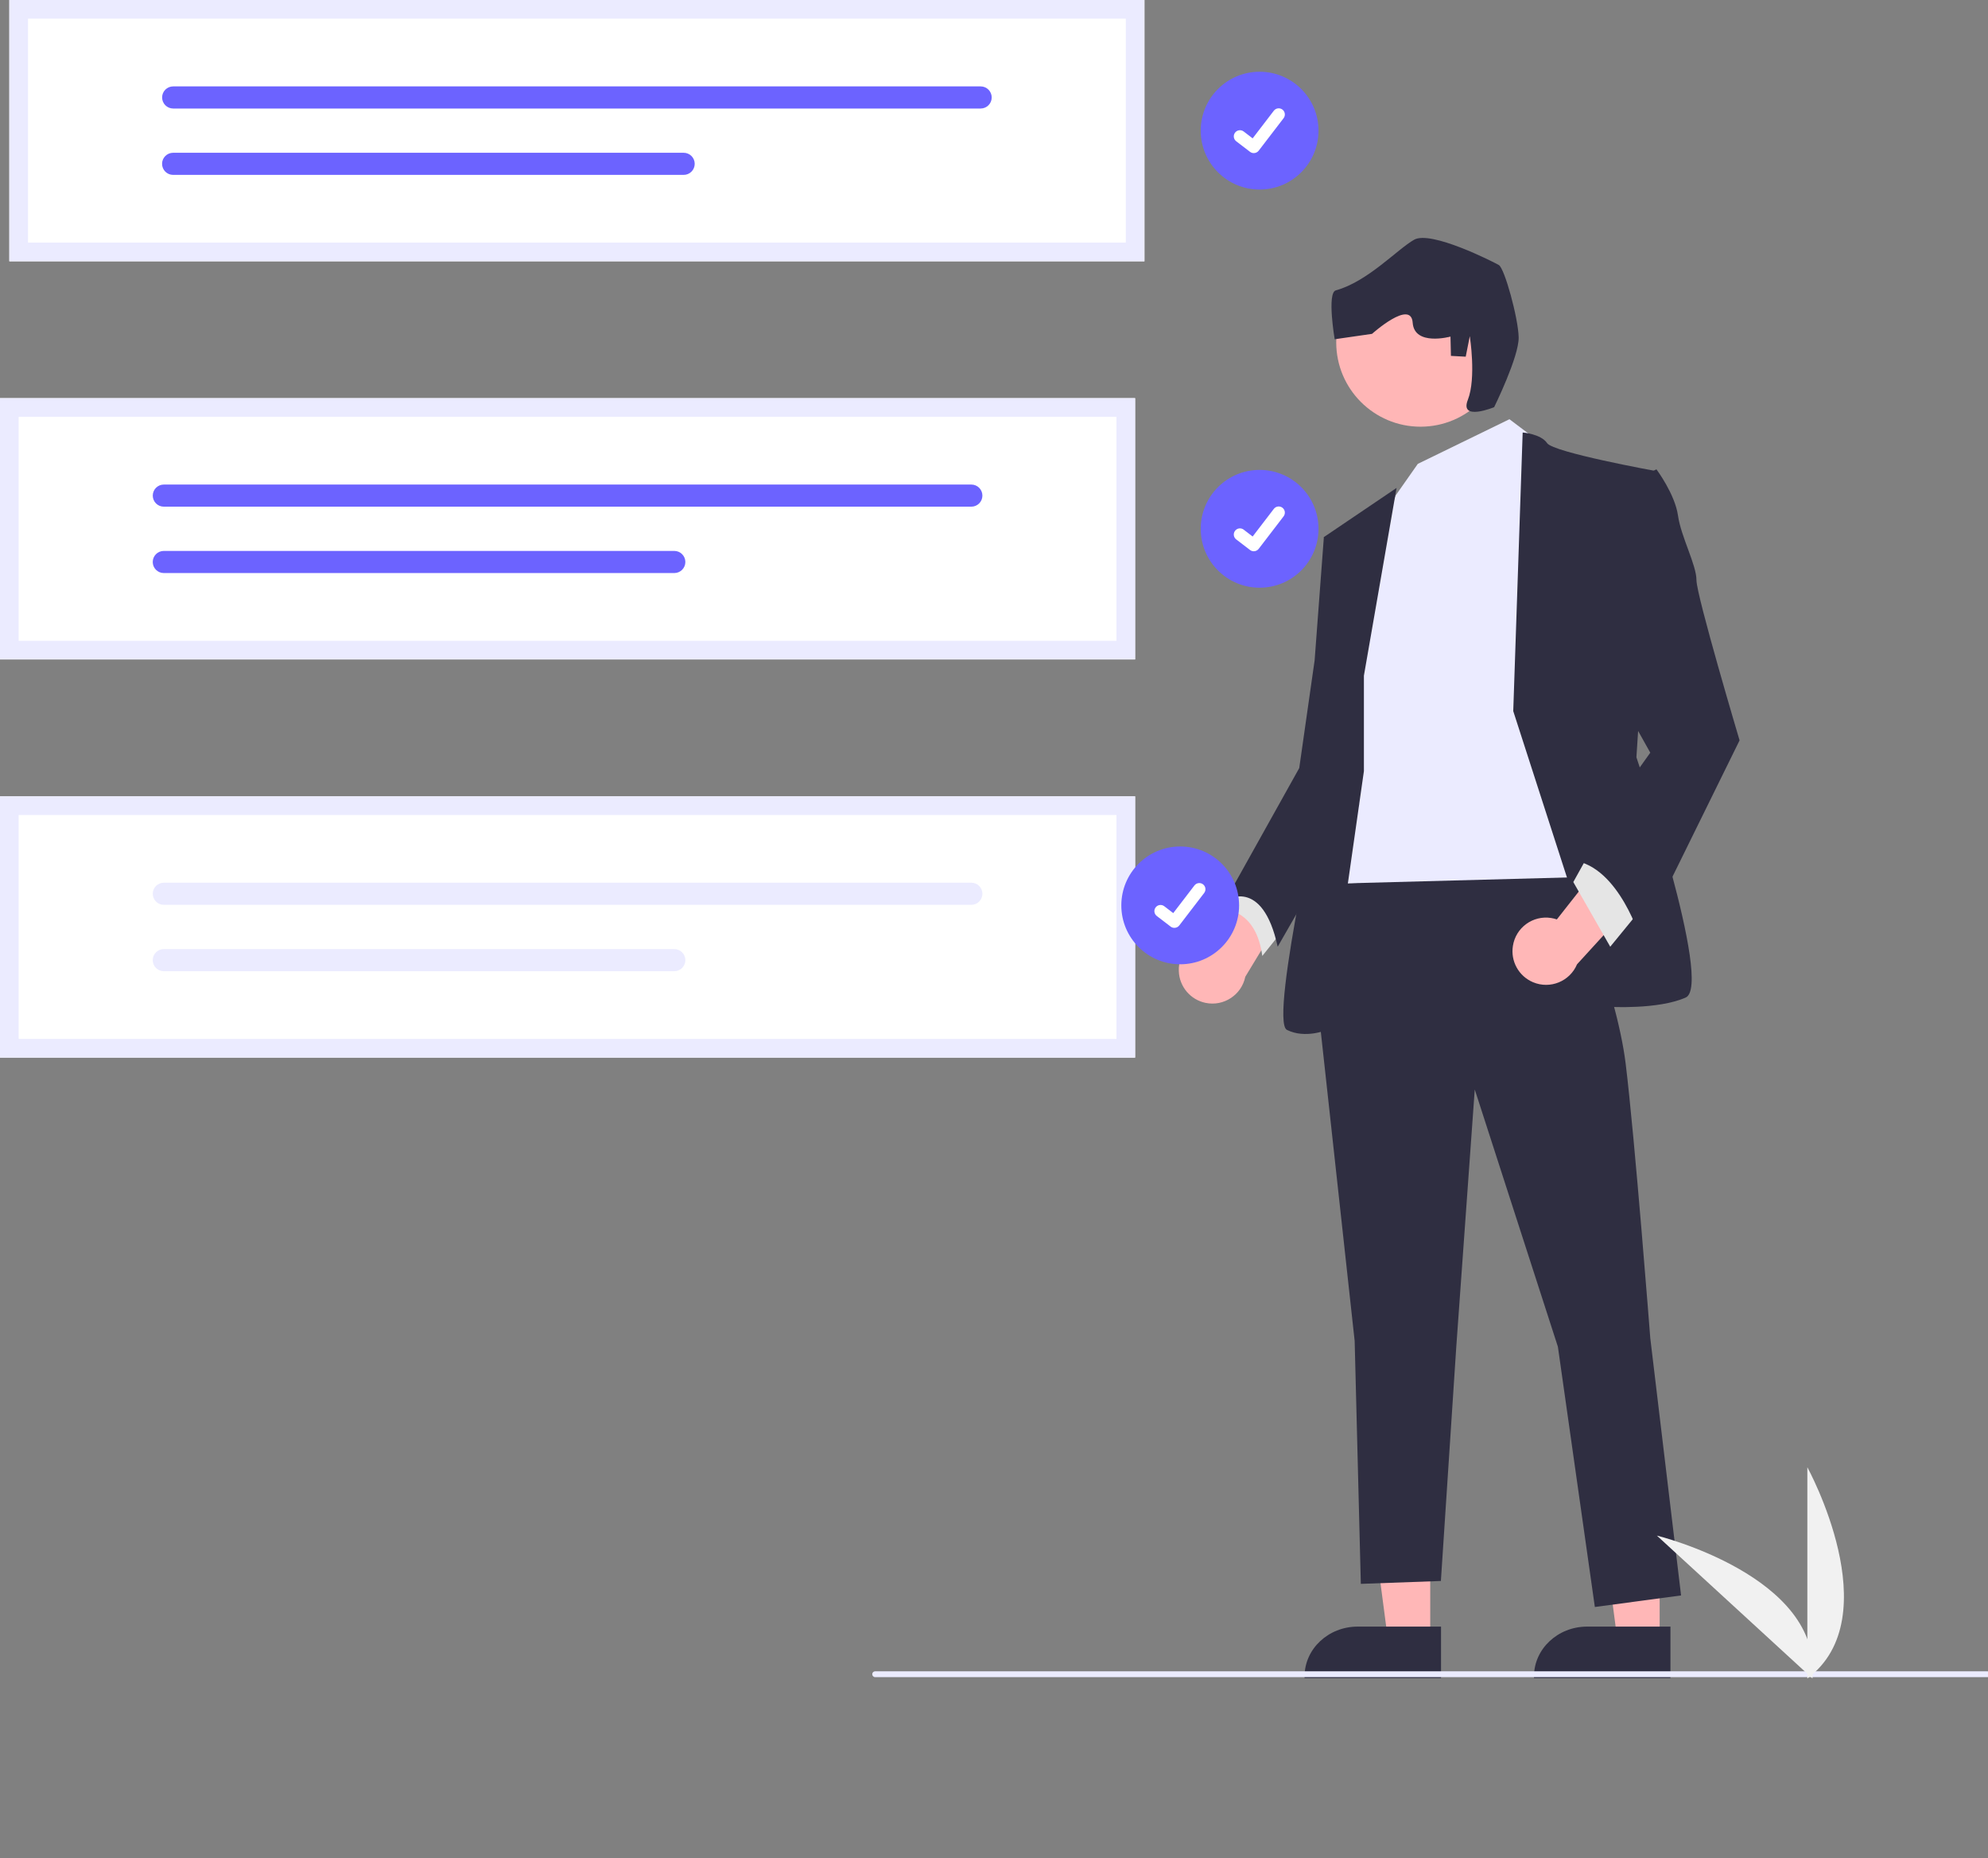 <svg width="351" height="328" viewBox="0 0 351 328" fill="none" xmlns="http://www.w3.org/2000/svg">
<rect x="0" y="0" width="351" height="328" fill="#808080" stroke="none"/>
<g clip-path="url(#clip0_299_2055)">
<path d="M222.396 33.458C228.138 33.458 232.793 28.803 232.793 23.061C232.793 17.32 228.138 12.665 222.396 12.665C216.655 12.665 212 17.32 212 23.061C212 28.803 216.655 33.458 222.396 33.458Z" fill="#6C63FF"/>
<path d="M221.366 27.027C221.132 27.027 220.905 26.952 220.718 26.811L220.706 26.803L218.263 24.934C217.787 24.569 217.697 23.887 218.062 23.412C218.426 22.936 219.108 22.846 219.584 23.21L221.166 24.424L224.906 19.545C225.271 19.07 225.952 18.98 226.428 19.344L226.405 19.377L226.429 19.344C226.904 19.71 226.994 20.39 226.629 20.866L222.231 26.602C222.024 26.87 221.705 27.027 221.367 27.026L221.366 27.027Z" fill="white"/>
<path d="M222.396 103.74C228.138 103.74 232.793 99.086 232.793 93.344C232.793 87.602 228.138 82.948 222.396 82.948C216.655 82.948 212 87.602 212 93.344C212 99.086 216.655 103.74 222.396 103.74Z" fill="#6C63FF"/>
<path d="M221.366 97.31C221.132 97.31 220.905 97.234 220.718 97.094L220.706 97.085L218.263 95.216C217.787 94.852 217.697 94.17 218.062 93.694C218.426 93.218 219.108 93.128 219.584 93.493L221.166 94.707L224.906 89.828C225.271 89.352 225.952 89.262 226.428 89.627L226.405 89.659L226.429 89.627C226.904 89.992 226.994 90.673 226.629 91.149L222.231 96.885C222.024 97.153 221.705 97.309 221.367 97.308L221.366 97.31Z" fill="white"/>
<path d="M208.13 171.413C208.002 168.157 210.538 165.414 213.794 165.286C214.142 165.273 214.489 165.29 214.833 165.337L224.355 146.656L229.735 156.131L219.868 172.418C219.206 175.627 216.068 177.691 212.859 177.029C210.175 176.475 208.219 174.153 208.13 171.413Z" fill="#FFB7B7"/>
<path d="M252.52 289.419L245.048 289.419L241.493 262.363L252.521 262.364L252.52 289.419Z" fill="#FFB7B7"/>
<path d="M254.426 296.218L230.332 296.218V295.932C230.332 291.07 234.531 287.129 239.71 287.128H239.711L254.426 287.129L254.426 296.218Z" fill="#2F2E41"/>
<path d="M293.028 289.419L285.556 289.419L282.001 262.363L293.029 262.364L293.028 289.419Z" fill="#FFB7B7"/>
<path d="M294.934 296.218L270.84 296.218V295.932C270.84 291.07 275.039 287.129 280.218 287.128H280.219L294.934 287.129L294.934 296.218Z" fill="#2F2E41"/>
<path d="M219.607 155.155L216.345 160.592C216.345 160.592 221.781 160.592 222.869 168.747L227.218 163.31L219.607 155.155Z" fill="#E5E5E5"/>
<path d="M276.693 153.017C276.693 153.017 285.391 174.452 287.022 187.721C288.653 200.99 291.372 236.204 291.372 236.204L296.809 281.626L281.586 283.667L275.062 237.735L260.382 192.314L257.12 237.735L254.402 279.074L240.267 279.584L239.179 236.715L233.199 182.107L236.461 156.079L276.693 153.017Z" fill="#2F2E41"/>
<path d="M266.506 74L271.938 78.099L279 154.829L235 156L240.976 102.7L246.407 87.471L250.328 81.882L266.506 74Z" fill="#EBEBFF"/>
<path d="M267.178 125.524L268.842 76.345C268.842 76.345 272.071 76.594 273.159 78.225C274.246 79.856 292.187 83.118 292.187 83.118L288.925 133.679C288.925 133.679 302.517 173.911 297.624 176.086C292.731 178.261 284.032 177.717 284.032 177.717L267.178 125.524Z" fill="#2F2E41"/>
<path d="M240.81 119.272L246.577 86.127L233.742 94.807L237.004 118.728L234.286 135.039C234.286 135.039 223.956 180.164 227.218 181.795C230.48 183.426 234.286 181.795 234.286 181.795L240.81 136.126V119.272Z" fill="#2F2E41"/>
<path d="M237.548 93.719L233.742 94.807L232.111 116.554L229.393 135.582L216.345 158.96C216.345 158.96 222.869 154.611 225.587 167.115L239.957 142.097L237.548 93.719Z" fill="#2F2E41"/>
<path d="M267.12 166.954C267.627 163.735 270.648 161.537 273.867 162.044C274.21 162.098 274.548 162.182 274.876 162.296L287.843 145.818L291.281 156.157L278.441 170.219C277.168 173.239 273.689 174.654 270.67 173.382C268.144 172.317 266.676 169.66 267.12 166.954Z" fill="#FFB7B7"/>
<path d="M289.197 161.135L284.304 167.116L277.78 155.699L280.498 150.806L289.197 161.135Z" fill="#E5E5E5"/>
<path d="M288.11 85.02L292.459 82.846C292.459 82.846 295.721 87.195 296.265 91.001C296.808 94.806 299.527 99.7 299.527 102.418C299.527 105.136 307.138 130.689 307.138 130.689L289.741 166.028C289.741 166.028 285.935 152.98 277.78 151.892L291.372 132.864L283.76 119.272L288.11 85.02Z" fill="#2F2E41"/>
<path d="M350.894 296.048H154.515C154.231 296.048 154 295.818 154 295.533C154 295.248 154.231 295.018 154.515 295.018H350.894C351.178 295.018 351.409 295.248 351.409 295.533C351.409 295.818 351.178 296.048 350.894 296.048Z" fill="#EBEBFF"/>
<path d="M200.415 116.406H0V70.283H200.415V116.406Z" fill="white"/>
<path d="M28.924 85.533C27.846 85.533 26.972 86.407 26.972 87.486C26.972 88.564 27.846 89.438 28.924 89.438H171.499C172.577 89.438 173.452 88.564 173.452 87.486C173.452 86.407 172.577 85.533 171.499 85.533H28.924Z" fill="#6C63FF"/>
<path d="M28.925 97.249C27.846 97.247 26.97 98.12 26.968 99.198C26.965 100.277 27.838 101.153 28.916 101.155H119.053C120.132 101.155 121.006 100.281 121.006 99.202C121.006 98.124 120.132 97.249 119.053 97.249L28.925 97.249Z" fill="#6C63FF"/>
<path d="M200.415 116.406H0V70.283H200.415V116.406ZM3.294 113.111H197.121V73.577H3.294V113.111Z" fill="#EBEBFF"/>
<path d="M200.415 186.688H0V140.565H200.415V186.688Z" fill="white"/>
<path d="M28.924 155.815C27.846 155.815 26.972 156.69 26.972 157.768C26.972 158.847 27.846 159.721 28.924 159.721H171.499C172.577 159.721 173.452 158.847 173.452 157.768C173.452 156.69 172.577 155.815 171.499 155.815H28.924Z" fill="#EBEBFF"/>
<path d="M28.925 167.532C27.846 167.53 26.97 168.402 26.968 169.481C26.965 170.559 27.838 171.435 28.916 171.438H119.053C120.132 171.438 121.006 170.563 121.006 169.485C121.006 168.406 120.132 167.532 119.053 167.532H28.925Z" fill="#EBEBFF"/>
<path d="M200.415 186.688H0V140.565H200.415V186.688ZM3.294 183.393H197.121V143.859H3.294V183.393Z" fill="#EBEBFF"/>
<path d="M202.062 46.123H1.647V0H202.062V46.123Z" fill="white"/>
<path d="M30.572 15.251C29.493 15.252 28.621 16.128 28.623 17.207C28.625 18.282 29.496 19.154 30.572 19.156H173.146C174.225 19.154 175.097 18.278 175.095 17.2C175.093 16.124 174.222 15.252 173.146 15.251H30.572Z" fill="#6C63FF"/>
<path d="M30.572 26.967C29.493 26.965 28.617 27.837 28.615 28.915C28.613 29.994 29.485 30.87 30.563 30.872H120.7C121.779 30.874 122.655 30.002 122.657 28.923C122.659 27.845 121.786 26.969 120.707 26.967C120.705 26.967 120.703 26.967 120.7 26.967L30.572 26.967Z" fill="#6C63FF"/>
<path d="M202.062 46.123H1.647V0H202.062V46.123ZM4.942 42.828H198.768V3.294H4.942V42.828Z" fill="#EBEBFF"/>
<path d="M319.105 296.286V259C319.105 259 333.636 285.434 319.105 296.286Z" fill="#F1F1F1"/>
<path d="M320.003 296.279L292.536 271.064C292.536 271.064 321.836 278.236 320.003 296.279Z" fill="#F1F1F1"/>
<path d="M208.376 170.216C214.118 170.216 218.773 165.561 218.773 159.82C218.773 154.078 214.118 149.423 208.376 149.423C202.635 149.423 197.98 154.078 197.98 159.82C197.98 165.561 202.635 170.216 208.376 170.216Z" fill="#6C63FF"/>
<path d="M207.346 163.786C207.112 163.787 206.885 163.711 206.697 163.571L206.686 163.562L204.243 161.693C203.767 161.328 203.677 160.647 204.042 160.171C204.406 159.695 205.088 159.605 205.564 159.97L207.146 161.183L210.886 156.304C211.251 155.829 211.932 155.739 212.408 156.103L212.385 156.136L212.409 156.104C212.884 156.469 212.974 157.15 212.609 157.626L208.211 163.362C208.004 163.63 207.685 163.786 207.347 163.785L207.346 163.786Z" fill="white"/>
<path d="M250.806 75.321C259.025 75.321 265.687 68.658 265.687 60.439C265.687 52.22 259.025 45.557 250.806 45.557C242.587 45.557 235.924 52.22 235.924 60.439C235.924 68.658 242.587 75.321 250.806 75.321Z" fill="#FFB6B6"/>
<path d="M263.806 71.873C263.806 71.873 268.213 62.946 268.135 59.538C268.056 56.13 265.648 47.36 264.632 46.782C263.615 46.204 252.656 40.639 249.686 42.312C246.716 43.985 241.49 49.708 235.852 51.256C234.258 51.694 235.65 59.885 235.65 59.885L242.247 58.931C242.247 58.931 249.125 52.755 249.422 56.96C249.719 61.166 256.097 59.414 256.097 59.414L256.176 62.822L258.787 62.962L259.505 59.336C259.505 59.336 260.678 66.73 259.162 70.576C257.646 74.421 263.806 71.873 263.806 71.873Z" fill="#2F2E41"/>
</g>
<defs>
<clipPath id="clip0_299_2055">
<rect width="351" height="328" fill="white"/>
</clipPath>
</defs>
</svg>
